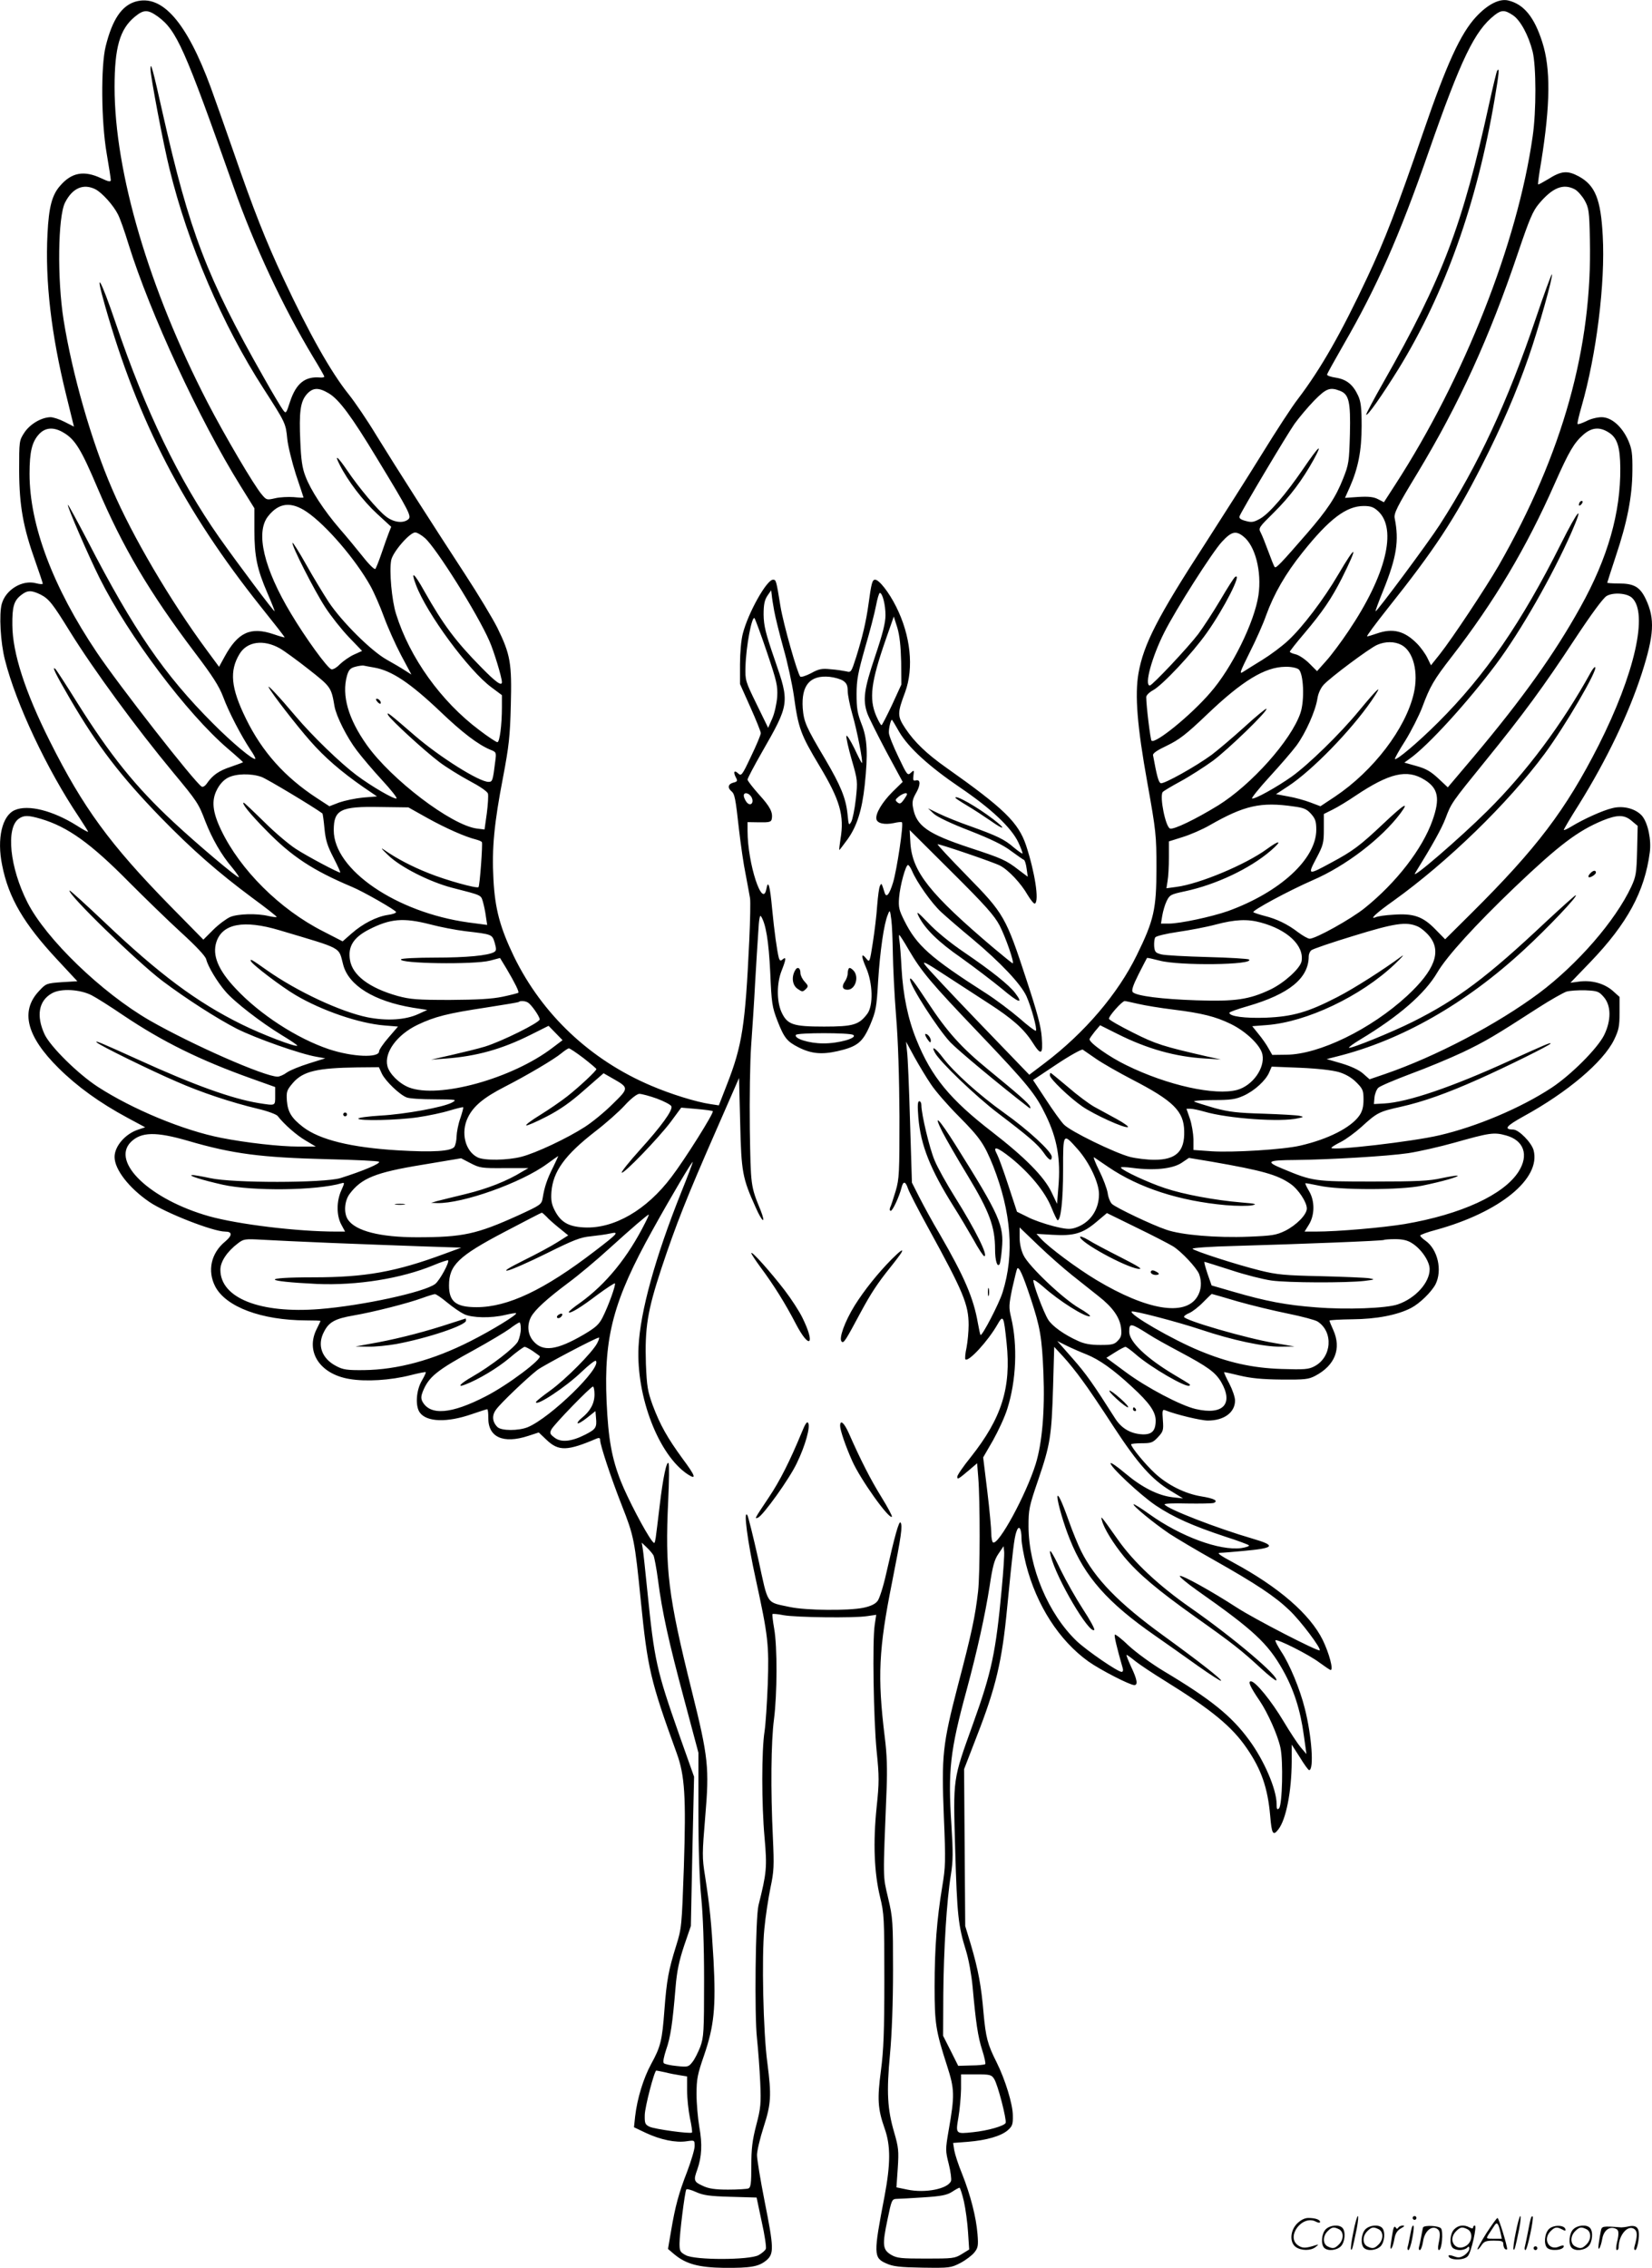 <?xml version="1.0" encoding="UTF-8"?>
<svg xmlns="http://www.w3.org/2000/svg" version="1.0" viewBox="0 0 874.315 1200.17" preserveAspectRatio="xMidYMid meet">
  <g transform="translate(-0.364,1200.782) scale(0.1,-0.1)" fill="#000000" stroke="none">
    <path d="M720 11999 c-73 -22 -122 -95 -157 -236 -26 -104 -24 -397 5 -566 12 -70 22 -134 22 -142 0 -11 -12 -9 -52 10 -90 42 -155 30 -215 -39 -44 -49 -61 -113 -68 -256 -13 -251 20 -532 98 -849 23 -94 42 -171 42 -171 0 0 -22 11 -49 25 -27 14 -61 25 -75 25 -48 -1 -108 -36 -138 -81 -28 -43 -28 -44 -28 -203 1 -186 21 -298 86 -480 21 -60 39 -113 39 -117 0 -4 -16 -3 -35 2 -72 20 -161 -33 -182 -109 -15 -53 -7 -205 17 -297 58 -231 223 -581 392 -832 26 -40 48 -74 48 -77 0 -3 -28 12 -62 34 -125 78 -255 111 -325 81 -68 -28 -97 -151 -68 -292 34 -173 115 -310 291 -499 l107 -115 -82 -5 c-82 -6 -84 -7 -121 -47 -100 -106 -66 -240 104 -408 99 -98 218 -184 365 -263 l93 -50 -36 -12 c-69 -22 -126 -88 -126 -145 0 -66 76 -164 184 -238 87 -59 338 -157 401 -157 39 0 39 -20 1 -52 -76 -62 -96 -156 -53 -239 57 -108 245 -178 480 -179 42 0 77 -1 77 -3 0 -1 -9 -20 -20 -42 -61 -120 16 -239 173 -265 87 -15 217 -7 323 20 43 11 79 18 81 16 2 -2 -8 -23 -22 -47 -29 -51 -34 -132 -10 -166 36 -51 144 -55 276 -9 41 14 78 26 81 26 4 0 6 -20 6 -44 -2 -104 78 -141 212 -97 l55 18 41 -39 c64 -61 110 -60 266 7 13 5 18 3 18 -9 0 -26 58 -201 115 -346 63 -160 68 -182 100 -503 36 -359 51 -424 190 -807 43 -118 50 -230 38 -602 -11 -315 -12 -325 -41 -418 -40 -128 -50 -181 -62 -340 -12 -161 -20 -194 -70 -285 -41 -75 -74 -183 -85 -278 l-6 -57 63 -30 c77 -36 158 -53 216 -44 42 6 42 6 42 -26 0 -17 -18 -77 -39 -133 -45 -116 -63 -181 -86 -317 l-16 -94 33 -28 c62 -52 130 -70 263 -72 142 -1 184 6 225 40 40 35 40 63 -10 314 -22 111 -40 221 -40 243 0 22 16 89 35 148 40 124 42 166 20 339 -22 159 -31 565 -16 711 6 64 21 161 32 215 19 90 20 115 13 269 -12 249 -10 505 6 625 17 133 18 383 1 478 -7 40 -11 75 -9 78 3 2 29 0 58 -6 65 -12 375 -16 443 -5 l48 7 -8 -53 c-13 -86 -6 -500 10 -666 14 -137 14 -168 0 -300 -19 -186 -13 -345 18 -473 22 -90 23 -114 23 -440 0 -273 -4 -373 -18 -479 -20 -151 -17 -203 19 -306 33 -92 32 -189 0 -360 -59 -307 -59 -326 10 -356 36 -16 70 -20 192 -22 144 -2 149 -1 200 25 28 15 61 40 73 55 20 25 22 36 17 98 -7 89 -37 206 -81 317 -20 48 -38 104 -42 126 l-6 39 78 6 c98 8 175 30 211 61 24 21 28 31 27 78 0 60 -41 192 -86 282 -48 95 -57 131 -69 260 -12 144 -28 229 -67 362 l-30 99 -3 415 -3 415 66 171 c103 264 135 400 162 684 30 307 37 365 48 399 13 42 28 24 28 -35 0 -23 11 -84 24 -136 55 -215 175 -402 330 -513 62 -44 219 -125 243 -125 20 0 15 30 -17 97 -16 35 -27 63 -24 63 3 0 24 -15 47 -34 23 -18 92 -64 152 -101 252 -156 359 -245 437 -359 78 -113 111 -211 124 -357 8 -97 15 -109 43 -73 41 52 70 200 71 359 l0 90 43 -67 c23 -38 45 -68 49 -68 27 0 14 183 -23 327 -25 101 -81 236 -125 301 -19 30 -33 56 -30 59 9 9 178 -76 233 -118 29 -21 55 -39 59 -39 16 0 -8 89 -42 159 -68 137 -233 280 -474 410 -69 37 -88 51 -70 51 14 0 70 5 125 10 165 15 175 28 48 65 -189 55 -451 157 -466 181 -3 5 49 7 119 5 68 -1 132 0 141 3 27 11 2 24 -67 35 -84 14 -176 59 -244 122 -50 46 -126 138 -126 153 0 3 25 6 56 6 50 0 59 3 86 32 28 30 30 37 26 91 -4 49 -2 57 11 52 60 -24 191 -55 227 -55 86 0 144 43 144 106 0 18 -14 58 -30 89 -17 32 -29 59 -28 61 2 1 39 -7 83 -18 59 -14 117 -20 220 -21 125 -1 144 1 180 20 104 55 139 144 95 242 -11 24 -20 46 -20 50 0 3 55 6 123 7 124 1 236 22 309 60 46 24 107 84 129 125 37 74 12 184 -52 230 -16 11 -29 24 -29 28 0 4 37 18 83 30 338 93 557 271 517 422 -11 40 -78 109 -108 109 -52 1 -37 19 55 70 232 127 421 287 479 405 25 52 29 71 29 144 l0 83 -38 34 c-45 38 -111 56 -177 47 l-45 -6 105 109 c196 204 288 374 315 581 9 67 -10 155 -40 192 -33 39 -100 57 -158 42 -52 -12 -154 -59 -215 -96 -23 -14 -42 -23 -42 -19 0 4 36 65 81 136 146 235 262 477 332 693 65 203 70 288 21 392 -31 65 -62 83 -144 83 -33 0 -60 2 -60 4 0 2 20 64 44 137 62 184 88 319 89 454 1 94 -3 118 -22 162 -33 74 -89 123 -141 123 -23 0 -59 -9 -81 -21 -23 -11 -43 -18 -46 -15 -3 2 7 44 21 93 79 275 126 654 112 903 -10 193 -40 267 -126 314 -61 33 -93 30 -164 -15 -27 -16 -50 -29 -52 -27 -2 2 5 55 16 118 49 305 51 495 6 635 -42 132 -97 200 -179 220 -47 12 -110 -20 -172 -87 -81 -88 -154 -245 -280 -613 -140 -406 -201 -565 -295 -765 -137 -293 -246 -484 -366 -642 -33 -42 -119 -175 -193 -295 -74 -120 -209 -332 -299 -472 -253 -390 -326 -533 -353 -686 -20 -115 -7 -281 47 -580 46 -257 48 -279 48 -450 0 -218 -13 -277 -104 -462 -100 -205 -276 -411 -487 -571 l-82 -62 -266 276 c-146 152 -275 289 -286 306 -17 23 5 12 107 -55 71 -46 175 -114 231 -150 124 -80 185 -134 230 -204 47 -74 57 -69 50 25 -4 58 -24 132 -80 302 -110 336 -119 352 -316 553 -90 92 -160 167 -155 167 17 0 298 -96 330 -113 45 -23 112 -95 146 -155 17 -28 34 -49 39 -46 23 14 0 165 -47 308 -41 121 -115 194 -422 411 -105 74 -169 136 -217 208 -43 65 -43 80 -1 192 47 129 29 300 -48 453 -38 76 -90 142 -111 142 -15 0 -20 -19 -35 -130 -13 -94 -32 -173 -65 -279 -26 -81 -27 -83 -53 -76 -15 3 -52 9 -82 11 -46 5 -63 2 -104 -21 -27 -14 -53 -22 -57 -18 -15 16 -90 280 -105 373 -22 136 -23 140 -39 140 -34 0 -132 -176 -160 -285 -9 -34 -15 -103 -15 -163 l0 -104 55 -123 c30 -67 55 -129 55 -137 0 -9 -23 -64 -51 -122 -49 -104 -52 -107 -70 -90 -21 19 -26 5 -9 -26 8 -15 5 -19 -15 -24 -28 -7 -32 -27 -11 -45 18 -15 22 -34 41 -206 9 -77 24 -183 35 -235 10 -52 20 -108 23 -125 3 -16 1 -118 -4 -225 -21 -449 -37 -555 -119 -764 l-42 -108 -46 7 c-74 11 -210 53 -312 97 -321 136 -576 376 -726 683 -74 154 -101 253 -109 411 -9 162 4 296 51 539 31 164 37 216 41 380 6 223 -2 269 -71 410 -25 50 -102 178 -172 285 -169 259 -359 556 -468 733 -48 80 -115 178 -147 218 -94 117 -210 323 -345 612 -93 198 -160 368 -263 667 -45 129 -100 285 -122 345 -128 347 -258 495 -399 454z m118 -78 c101 -74 141 -164 402 -903 110 -312 261 -634 421 -900 33 -54 59 -100 59 -103 0 -4 -10 -6 -22 -5 -80 7 -127 -31 -159 -127 -21 -65 -22 -66 -38 -44 -9 12 -56 90 -103 174 -299 526 -392 768 -533 1394 -53 238 -65 280 -65 235 0 -37 69 -402 101 -529 97 -397 280 -825 497 -1161 117 -182 118 -184 126 -267 4 -38 25 -123 46 -189 22 -65 40 -120 40 -121 0 -2 -24 -1 -52 2 -29 2 -73 0 -98 -6 -44 -10 -46 -10 -71 20 -40 46 -197 313 -288 489 -309 599 -491 1216 -491 1667 0 210 28 307 107 372 47 39 69 39 121 2z m7173 6 c39 -26 82 -105 104 -192 19 -77 20 -315 0 -450 -80 -563 -363 -1280 -727 -1842 l-60 -93 -31 16 c-23 12 -49 15 -103 12 l-72 -5 25 56 c45 102 63 194 63 325 0 96 -4 129 -19 161 -27 58 -61 85 -117 94 -27 4 -48 11 -47 17 1 5 41 77 88 159 175 303 294 571 450 1020 172 493 243 640 349 723 36 28 54 28 97 -1z m-7502 -921 c36 -19 95 -85 119 -133 11 -21 36 -92 56 -158 114 -366 374 -927 592 -1278 l74 -119 0 -116 c0 -138 14 -206 69 -333 22 -51 39 -94 38 -96 -4 -3 -195 252 -294 392 -213 304 -389 667 -546 1130 -83 244 -115 296 -57 93 174 -611 417 -1080 824 -1591 69 -86 126 -159 126 -162 0 -2 -25 5 -57 16 -123 42 -190 11 -261 -119 l-29 -53 -65 88 c-192 260 -394 603 -501 853 -110 254 -211 608 -257 896 -34 215 -30 546 8 620 39 77 97 102 161 70z m7829 0 c15 -8 38 -34 52 -58 22 -40 25 -55 28 -205 14 -571 -144 -1137 -483 -1729 -69 -119 -246 -386 -311 -468 l-47 -59 -19 39 c-10 21 -35 56 -55 76 -66 67 -128 83 -213 53 -23 -8 -46 -15 -51 -15 -5 0 44 66 109 148 247 310 353 471 496 752 107 211 183 386 250 579 51 146 131 430 123 437 -2 3 -41 -102 -85 -233 -150 -443 -304 -775 -509 -1093 -59 -92 -334 -462 -339 -457 -2 2 17 53 42 114 69 172 83 259 59 378 -5 26 11 59 121 240 222 369 380 715 533 1169 59 174 77 217 109 255 72 86 129 109 190 77z m-6594 -1080 c54 -32 120 -121 253 -341 175 -288 186 -310 167 -326 -27 -22 -77 -16 -117 15 -44 33 -145 154 -205 243 -51 75 -71 91 -41 32 43 -86 124 -192 198 -260 l75 -69 -13 -33 c-7 -17 -24 -66 -38 -107 -14 -41 -29 -79 -33 -83 -4 -5 -34 24 -66 65 -32 40 -87 107 -123 148 -82 95 -154 205 -181 278 -17 43 -23 88 -27 183 -7 155 0 210 33 249 32 37 63 39 118 6z m5350 14 c49 -18 58 -57 54 -229 -4 -147 -6 -161 -36 -236 -39 -99 -83 -165 -192 -291 -138 -159 -163 -185 -170 -177 -4 4 -19 42 -34 83 -15 41 -33 86 -40 99 -13 24 -10 28 68 105 88 87 152 173 212 281 52 95 28 74 -55 -48 -93 -136 -180 -237 -228 -264 -34 -19 -45 -21 -77 -12 -27 7 -36 15 -32 25 12 31 251 432 291 489 24 33 70 88 104 123 63 64 83 72 135 52z m-6752 -223 c60 -36 92 -89 178 -292 133 -313 276 -555 515 -871 94 -124 128 -177 150 -235 29 -79 95 -205 144 -279 17 -24 28 -46 26 -48 -9 -10 -124 86 -225 188 -257 257 -419 493 -664 968 -55 105 -101 190 -103 188 -6 -5 110 -272 168 -388 153 -306 462 -716 676 -900 46 -39 83 -73 83 -74 0 -1 -29 -12 -64 -24 -64 -21 -97 -44 -128 -89 -9 -13 -21 -20 -27 -16 -37 22 -439 537 -555 710 -232 345 -356 674 -356 945 0 118 13 170 51 211 34 36 79 38 131 6z m8179 0 c42 -28 57 -75 58 -186 2 -236 -66 -476 -211 -736 -137 -247 -307 -485 -565 -792 l-137 -162 -50 47 c-40 37 -65 52 -116 66 l-64 18 29 21 c96 68 305 297 456 499 131 175 298 468 399 697 70 160 37 125 -55 -59 -208 -416 -402 -698 -650 -945 -104 -104 -221 -203 -229 -194 -2 2 22 46 55 97 32 52 72 131 89 175 42 113 61 146 158 271 223 288 394 574 545 917 75 169 101 213 151 257 45 39 88 42 137 9z m-6894 -418 c103 -70 259 -252 337 -392 19 -34 51 -107 71 -162 20 -55 61 -147 91 -204 l55 -103 -33 21 c-18 12 -62 38 -98 58 -82 46 -237 200 -307 305 -28 43 -82 132 -119 198 -37 66 -70 118 -72 115 -9 -8 116 -254 173 -341 29 -45 85 -116 124 -157 l71 -74 -42 -19 c-23 -10 -57 -34 -75 -51 -18 -19 -38 -30 -46 -27 -22 8 -136 165 -213 294 -144 239 -189 430 -122 515 57 73 122 80 205 24z m5671 3 c101 -95 41 -339 -157 -633 -38 -57 -91 -128 -118 -158 l-49 -55 -41 41 c-23 23 -55 44 -72 48 -17 4 -31 10 -31 14 0 3 34 47 76 96 98 116 144 184 199 292 89 178 79 187 -19 20 -76 -130 -190 -280 -265 -349 -33 -31 -94 -76 -136 -102 -41 -25 -87 -54 -101 -63 -23 -15 -19 -4 34 103 33 65 72 153 86 194 42 116 104 223 193 334 141 177 232 246 324 246 38 0 53 -6 77 -28z m-5045 -142 c59 -52 278 -400 341 -545 23 -51 66 -193 66 -217 0 -24 -34 1 -111 80 -135 137 -200 225 -299 400 -55 99 -75 114 -45 35 56 -151 280 -455 400 -543 l55 -41 0 -63 c0 -96 -12 -186 -24 -186 -6 0 -50 29 -97 65 -201 151 -367 382 -439 613 -23 72 -37 227 -26 285 8 43 98 147 127 147 10 0 34 -14 52 -30z m4331 9 c63 -49 98 -186 80 -311 -21 -142 -140 -385 -255 -516 -103 -120 -292 -273 -311 -254 -6 6 -28 186 -28 231 0 9 16 25 36 36 50 27 207 194 284 303 93 131 189 321 151 297 -6 -3 -41 -58 -79 -123 -38 -64 -91 -145 -117 -180 -54 -71 -243 -272 -256 -272 -30 0 10 149 76 280 60 120 256 428 306 481 50 54 73 60 113 28z m-6365 -308 c44 -23 63 -47 155 -196 126 -203 351 -510 546 -745 127 -153 135 -165 170 -258 36 -92 84 -177 142 -245 22 -27 38 -50 36 -52 -6 -6 -224 178 -347 293 -201 187 -334 353 -508 630 -57 92 -109 171 -114 177 -26 26 -1 -25 75 -155 147 -252 268 -409 481 -629 166 -170 300 -288 483 -424 74 -54 132 -100 130 -102 -2 -2 -21 0 -43 5 -62 15 -162 12 -203 -5 -20 -9 -61 -39 -90 -68 l-52 -52 -177 180 c-318 325 -459 518 -635 869 -132 263 -198 468 -199 616 -1 97 8 129 47 159 33 26 54 26 103 2z m3882 -86 c6 -33 28 -122 49 -198 22 -76 46 -189 55 -250 24 -175 36 -206 136 -373 108 -180 132 -262 111 -386 -5 -32 -8 -58 -6 -58 2 0 21 26 44 57 49 69 76 154 90 285 18 169 14 248 -17 325 -22 57 -26 83 -26 158 0 76 8 114 45 245 25 85 51 185 58 223 7 37 16 67 20 67 14 0 30 -62 30 -118 0 -41 -15 -99 -55 -218 -59 -175 -66 -230 -41 -302 8 -22 53 -112 100 -201 l87 -161 -54 -53 c-54 -54 -91 -115 -85 -144 4 -23 44 -31 92 -21 21 5 41 7 43 4 10 -9 -27 -253 -47 -319 -20 -65 -36 -83 -45 -52 -16 51 -16 51 -24 35 -5 -8 -11 -55 -15 -105 -3 -49 -14 -138 -23 -196 -16 -103 -17 -106 -34 -85 -28 35 -29 15 -1 -49 35 -81 38 -199 6 -242 -44 -59 -75 -68 -229 -68 -165 0 -195 10 -226 78 -25 57 -25 151 1 217 24 61 26 77 6 61 -11 -10 -15 -8 -20 6 -9 32 -25 145 -36 262 -11 121 -21 156 -30 106 -20 -112 -100 133 -100 306 l0 46 62 -1 c53 -1 63 2 66 17 7 36 -8 65 -68 131 -33 37 -60 72 -60 78 0 7 34 71 75 143 148 258 148 263 69 491 -49 142 -58 180 -59 239 0 54 5 77 20 100 l20 29 3 -24 c1 -14 7 -52 13 -85z m4539 70 c89 -80 15 -404 -176 -782 -174 -342 -326 -543 -672 -887 l-140 -139 -54 55 c-65 66 -114 83 -221 75 -39 -2 -81 -8 -92 -13 -37 -15 2 22 94 87 287 206 606 516 799 777 108 146 283 445 268 459 -3 3 -13 -9 -23 -27 -151 -274 -342 -530 -548 -734 -144 -143 -407 -370 -382 -329 92 149 140 235 161 290 31 82 32 83 212 305 199 245 307 392 470 640 91 138 153 222 171 232 35 20 106 15 133 -9z m-4578 -287 c53 -157 58 -179 55 -238 -3 -36 -14 -87 -26 -114 l-22 -50 -61 125 c-59 121 -61 126 -59 198 3 109 34 272 48 257 3 -3 33 -83 65 -178z m711 -53 l1 -120 -49 -107 c-28 -59 -53 -108 -56 -108 -4 0 -16 22 -28 49 -39 92 -28 179 51 406 l42 120 19 -60 c12 -42 18 -97 20 -180z m-3289 72 c23 -13 92 -63 154 -112 117 -92 119 -95 136 -195 9 -52 66 -166 119 -235 25 -33 84 -103 132 -155 48 -52 83 -96 77 -98 -14 -4 -129 62 -211 123 -83 62 -233 206 -324 314 -85 101 -152 172 -141 151 15 -31 149 -204 219 -283 76 -87 164 -163 282 -245 l72 -49 -74 -6 c-41 -4 -97 -16 -126 -26 l-52 -20 -66 43 c-170 111 -290 245 -376 421 -80 163 -88 253 -33 343 40 65 126 77 212 29z m5936 18 c64 -33 92 -145 66 -257 -43 -186 -214 -410 -417 -546 l-77 -51 -53 20 c-29 11 -82 26 -118 32 l-64 12 64 42 c127 83 332 294 441 452 66 97 40 75 -66 -53 -101 -123 -268 -285 -356 -348 -79 -56 -196 -121 -210 -116 -5 1 36 53 91 113 56 61 121 136 144 167 48 65 101 183 111 249 4 27 17 55 33 73 37 40 242 193 283 211 43 19 92 19 128 0z m-5436 -120 c92 -16 189 -80 350 -233 116 -111 200 -175 265 -202 31 -12 32 -14 26 -59 -13 -106 -15 -111 -36 -111 -50 0 -259 132 -389 244 -135 117 -154 132 -142 109 15 -26 190 -187 272 -249 36 -27 107 -71 157 -98 55 -29 95 -56 99 -68 3 -11 0 -58 -6 -105 l-12 -85 -41 5 c-135 18 -452 259 -582 442 -98 138 -134 262 -105 367 9 30 17 40 43 47 18 5 39 8 47 6 8 -2 33 -6 54 -10z m4892 -9 c27 -20 33 -165 10 -232 -49 -144 -260 -380 -436 -489 -119 -73 -235 -129 -254 -122 -24 9 -56 169 -39 193 5 6 47 31 95 57 48 26 124 75 170 108 81 60 294 266 284 276 -2 3 -56 -41 -118 -98 -62 -56 -140 -122 -172 -146 -83 -61 -253 -156 -269 -150 -12 4 -21 39 -41 148 -2 10 21 26 74 51 64 31 100 58 210 163 188 180 308 253 416 254 28 1 59 -5 70 -13z m-2410 -61 c18 -12 24 -25 24 -53 0 -21 11 -76 24 -122 26 -89 59 -260 51 -260 -2 0 -20 35 -40 78 -21 42 -39 72 -42 65 -2 -6 10 -63 28 -125 32 -110 32 -115 22 -209 -6 -53 -17 -107 -24 -120 -13 -22 -14 -20 -20 41 -9 85 -36 150 -118 290 -103 173 -113 198 -119 270 -8 121 38 176 142 166 27 -3 59 -12 72 -21z m297 -271 c49 -83 157 -182 322 -294 165 -112 271 -212 308 -290 14 -30 24 -57 22 -59 -2 -2 -23 13 -46 32 -49 43 -90 62 -229 112 -58 20 -132 50 -165 66 l-60 29 31 -29 c19 -17 92 -52 191 -90 110 -43 178 -76 218 -107 33 -24 63 -45 68 -47 4 -1 11 -22 14 -46 l6 -43 -48 36 c-67 52 -88 61 -258 117 -224 74 -284 116 -301 212 -6 29 -2 46 13 73 27 45 28 78 3 72 -15 -4 -17 0 -14 26 4 29 3 30 -14 14 -17 -16 -20 -12 -66 85 -27 56 -50 113 -50 127 -1 25 11 74 17 68 2 -2 19 -30 38 -64z m2780 -253 c73 -45 83 -99 42 -215 -53 -150 -191 -329 -359 -464 -72 -58 -259 -162 -291 -162 -9 0 -37 16 -61 34 -56 43 -114 71 -179 87 -27 7 -53 16 -58 19 -10 8 187 114 315 170 174 75 363 220 463 353 51 69 19 49 -93 -57 -120 -113 -158 -142 -272 -203 -125 -68 -127 -67 -80 22 37 70 40 82 40 155 l0 80 48 24 c26 13 79 45 117 71 182 122 275 144 368 86z m-6155 15 c30 -11 273 -157 322 -193 2 -2 7 -38 11 -81 6 -62 16 -92 48 -154 22 -43 38 -78 35 -78 -12 0 -176 87 -234 125 -36 23 -112 87 -168 143 -57 56 -106 102 -108 102 -15 0 32 -59 120 -148 134 -137 245 -210 451 -297 61 -25 235 -125 235 -134 0 -5 -19 -12 -43 -15 -61 -9 -134 -47 -191 -97 l-49 -43 -103 53 c-229 116 -439 325 -540 536 -46 96 -52 157 -22 214 14 28 36 52 58 63 42 22 122 24 178 4z m2593 -107 c16 -31 -7 -52 -27 -25 -8 11 -14 26 -14 33 0 21 28 15 41 -8z m809 -9 c-18 -26 -24 -29 -37 -18 -13 11 -12 14 7 30 12 10 29 18 37 18 11 0 9 -7 -7 -30z m2060 -40 c54 -7 70 -14 93 -40 22 -25 27 -40 27 -83 0 -155 -192 -331 -468 -431 -86 -30 -253 -66 -312 -66 l-42 0 7 43 c4 23 14 58 23 76 16 33 22 36 97 52 164 35 342 119 453 214 64 55 51 61 -20 9 -111 -81 -355 -184 -479 -200 l-52 -7 6 39 c4 21 7 77 7 124 l0 85 73 23 c39 12 104 40 142 62 185 106 272 125 445 100z m-4585 -61 c97 -54 201 -100 258 -114 15 -4 29 -10 31 -14 5 -8 -11 -232 -18 -238 -8 -9 -176 38 -264 74 -89 35 -170 78 -232 121 -25 18 -20 10 19 -27 64 -62 218 -140 336 -171 160 -41 153 -38 164 -73 5 -17 13 -53 16 -78 l7 -46 -99 13 c-382 53 -713 279 -713 488 0 109 36 127 245 123 l150 -2 100 -56z m-2044 -5 c141 -42 263 -129 466 -335 82 -82 205 -202 275 -266 78 -71 129 -125 133 -142 9 -38 58 -119 101 -169 47 -56 190 -166 300 -233 47 -28 83 -53 81 -55 -8 -9 -186 59 -295 113 -237 117 -437 266 -727 542 -98 93 -181 168 -183 166 -15 -15 358 -378 492 -479 128 -96 289 -199 392 -252 101 -51 339 -135 424 -149 l45 -8 -86 -27 c-48 -15 -100 -36 -117 -48 -16 -12 -39 -22 -49 -22 -69 0 -453 169 -678 298 -254 147 -548 431 -646 624 -94 185 -115 394 -46 443 27 19 50 19 118 -1z m8419 -11 l31 -26 -3 -131 c-3 -119 -6 -137 -31 -191 -84 -180 -284 -410 -488 -563 -222 -165 -545 -335 -815 -428 l-82 -28 -34 30 c-21 19 -64 39 -114 54 l-79 23 55 14 c340 85 681 279 990 565 125 115 289 288 273 288 -4 0 -75 -64 -158 -141 -309 -291 -467 -410 -705 -529 -112 -56 -329 -144 -337 -137 -2 3 24 22 59 43 206 124 343 243 409 356 50 85 198 248 410 451 234 223 333 298 466 353 77 31 114 31 153 -3z m-3346 -553 c32 -62 80 -200 69 -200 -3 0 -48 37 -102 82 -336 285 -429 402 -439 553 l-4 70 221 -220 c180 -179 227 -232 255 -285z m-463 288 c24 -58 105 -173 155 -218 27 -25 101 -89 164 -141 149 -125 256 -238 286 -303 26 -58 58 -175 50 -183 -3 -3 -43 27 -88 67 -46 39 -123 97 -171 128 -302 193 -372 256 -438 389 -27 54 -31 70 -27 120 5 65 35 173 47 173 5 0 14 -14 22 -32z m-102 -436 c1 -67 8 -216 17 -330 11 -129 17 -329 18 -532 0 -301 -1 -330 -20 -395 -12 -38 -24 -78 -29 -87 -4 -10 -3 -18 3 -18 10 0 45 75 57 123 9 36 21 34 34 -5 6 -18 54 -112 107 -208 187 -341 214 -406 214 -515 0 -34 -5 -87 -11 -119 -7 -31 -9 -59 -6 -62 16 -16 120 97 170 185 30 52 33 47 48 -98 25 -238 -26 -398 -190 -605 -39 -48 -71 -95 -71 -103 0 -17 4 -15 70 41 l35 30 6 -75 c10 -123 10 -508 -1 -604 -15 -131 -34 -221 -107 -498 -81 -313 -87 -368 -74 -695 10 -235 9 -263 -9 -371 -28 -169 -40 -322 -40 -526 0 -197 6 -234 66 -420 40 -124 41 -156 8 -343 -17 -100 -17 -106 1 -177 10 -40 15 -80 12 -89 -16 -42 -136 -66 -231 -46 l-58 12 7 101 c6 92 4 111 -19 190 -36 123 -41 213 -22 415 10 108 16 274 16 443 0 256 -1 277 -26 382 -28 122 -28 82 -8 578 4 103 2 183 -10 275 -39 320 -32 464 39 819 49 247 56 297 45 315 -8 13 -31 -70 -76 -269 -15 -68 -36 -134 -46 -146 -12 -16 -37 -28 -76 -36 -79 -16 -302 -14 -387 4 -129 28 -114 5 -168 253 -27 120 -53 225 -58 233 -22 34 1 -141 45 -341 65 -298 70 -344 63 -553 -4 -99 -11 -211 -17 -250 -16 -101 -16 -385 0 -562 14 -157 11 -187 -32 -358 -16 -64 -22 -583 -8 -705 6 -58 14 -162 17 -231 5 -114 3 -137 -21 -228 -21 -81 -26 -125 -26 -215 0 -95 -3 -115 -16 -120 -9 -3 -57 -6 -107 -6 -69 0 -103 5 -134 20 -47 21 -50 29 -29 86 24 69 27 135 11 224 -8 47 -15 126 -15 175 0 80 5 105 40 206 53 155 63 253 50 503 -12 207 -20 284 -45 446 -16 99 -15 118 1 313 22 260 17 313 -71 666 -126 506 -142 642 -125 1007 5 104 6 193 2 198 -10 17 -30 -79 -47 -224 -9 -74 -18 -151 -21 -170 -6 -33 -6 -34 -21 -15 -37 50 -127 222 -163 312 -48 121 -67 223 -76 423 -15 345 36 536 243 908 98 177 213 371 213 360 0 -4 -27 -76 -61 -160 -138 -345 -217 -632 -226 -818 -13 -264 107 -574 261 -675 48 -31 40 -8 -27 82 -81 111 -119 178 -159 284 -27 75 -31 99 -36 219 -6 192 8 280 82 505 78 234 132 371 289 729 l122 279 6 -239 c6 -260 12 -291 82 -446 35 -80 56 -92 26 -15 -53 129 -52 128 -57 430 -2 158 1 356 7 440 6 84 16 233 21 332 6 99 13 222 17 274 3 61 8 89 14 80 26 -40 41 -132 49 -296 7 -165 10 -184 38 -257 36 -92 51 -110 112 -141 67 -34 123 -39 207 -20 104 24 132 46 172 139 30 72 34 91 42 230 10 160 31 305 51 352 11 29 12 28 19 -26 4 -30 7 -110 8 -178z m-2449 154 c52 -14 136 -30 185 -36 144 -17 143 -16 157 -62 9 -32 9 -41 -2 -48 -31 -19 -146 -30 -313 -30 -97 0 -178 -4 -181 -9 -15 -23 387 -29 471 -7 l53 14 34 -56 c45 -76 68 -123 63 -128 -2 -2 -40 -12 -83 -21 -58 -12 -132 -16 -279 -17 -174 0 -210 3 -277 21 -149 42 -239 109 -252 190 -12 71 18 119 99 161 115 59 183 64 325 28z m4395 10 c143 -38 232 -123 217 -206 -8 -38 -92 -114 -165 -149 -112 -53 -185 -64 -392 -57 -182 6 -316 23 -336 43 -8 8 0 34 30 94 23 46 44 85 45 87 2 2 32 -5 67 -14 104 -28 504 -23 473 6 -5 4 -103 10 -219 13 -115 3 -226 9 -245 14 -31 8 -35 13 -38 43 -1 19 1 40 6 47 4 7 58 20 120 29 62 9 152 26 200 39 102 27 168 30 237 11z m-5193 -41 c342 -102 312 -86 338 -183 29 -110 164 -193 368 -227 l77 -12 -48 -22 c-68 -31 -165 -37 -268 -17 -142 29 -372 136 -534 250 -79 56 -88 61 -84 48 6 -18 166 -139 238 -181 139 -82 335 -149 468 -160 l73 -6 -50 -58 c-28 -32 -50 -65 -50 -73 0 -36 -141 -30 -265 11 -170 57 -367 185 -493 320 -94 99 -126 178 -103 248 32 97 145 118 333 62z m6022 21 c18 -7 47 -31 64 -52 67 -81 29 -181 -118 -317 -191 -176 -465 -310 -639 -311 l-74 -1 -20 35 c-10 19 -34 53 -53 76 l-33 41 77 6 c212 16 499 153 677 322 39 37 54 55 35 41 -93 -69 -251 -170 -339 -215 -155 -80 -235 -103 -377 -109 -113 -4 -194 7 -194 26 0 4 44 20 97 35 220 64 323 148 323 264 0 11 6 26 14 32 8 7 108 41 223 76 217 67 278 76 337 51z m-2692 -123 c69 -118 118 -176 371 -441 263 -276 302 -325 356 -437 60 -124 79 -232 66 -381 l-7 -87 -30 63 c-39 81 -140 183 -313 317 -223 172 -322 292 -401 488 -45 110 -71 236 -79 379 -3 61 -8 126 -11 144 -3 17 -3 32 -1 32 2 0 25 -35 49 -77z m-4324 -242 c24 -12 100 -60 169 -107 207 -139 405 -237 680 -335 l123 -44 0 -47 c0 -54 3 -52 -87 -38 -141 23 -342 95 -638 230 -203 92 -232 104 -219 91 14 -15 282 -147 424 -208 127 -56 286 -109 428 -143 52 -12 99 -30 105 -38 34 -44 100 -102 148 -130 l54 -32 -92 0 c-98 0 -276 20 -408 46 -200 39 -470 151 -655 271 -104 68 -248 210 -280 276 -46 99 -32 180 40 219 47 26 147 20 208 -11z m8003 -9 c40 -45 41 -124 2 -203 -36 -71 -175 -210 -278 -278 -163 -107 -395 -205 -592 -251 -143 -34 -573 -83 -573 -67 0 4 23 18 51 32 27 14 76 50 108 79 82 75 93 81 206 106 121 27 247 72 415 147 144 64 380 181 380 188 0 7 -23 -3 -215 -90 -306 -140 -541 -220 -665 -227 l-55 -3 3 35 c2 19 11 42 20 51 9 9 87 42 172 74 85 31 209 83 275 114 119 57 167 85 399 235 65 42 133 80 150 86 17 5 62 8 100 7 63 -3 71 -5 97 -35z m-5693 -30 c19 -12 62 -74 62 -89 0 -17 -202 -117 -290 -144 -36 -11 -114 -30 -175 -44 l-110 -25 80 6 c160 12 294 49 446 125 l96 48 37 -38 37 -38 -53 -40 c-213 -163 -602 -271 -760 -210 -51 20 -104 72 -114 113 -18 72 51 166 159 218 92 44 160 61 365 92 91 14 168 27 171 29 7 8 35 6 49 -3z m3230 -7 c34 -8 118 -22 185 -30 152 -19 224 -37 304 -76 81 -39 159 -114 168 -162 14 -72 -52 -164 -133 -187 -117 -32 -371 24 -588 131 -89 43 -195 118 -194 137 0 4 13 22 28 41 l28 33 92 -46 c157 -79 307 -121 464 -130 l83 -5 -65 14 c-241 55 -279 67 -400 128 -68 34 -126 67 -127 73 -4 12 69 94 83 94 5 0 37 -7 72 -15z m-1509 -164 c26 -16 -77 -46 -159 -45 -75 0 -156 26 -144 45 7 12 285 12 303 0z m412 -262 c23 -35 89 -111 147 -169 114 -115 135 -147 182 -263 96 -245 113 -467 50 -668 -18 -59 -109 -234 -117 -226 -2 2 -8 30 -14 63 -23 133 -72 246 -201 469 -39 65 -87 154 -109 197 l-39 77 -10 323 c-5 178 -12 346 -16 373 l-5 50 44 -81 c25 -45 64 -110 88 -145z m-1839 139 c37 -29 68 -55 68 -58 0 -9 -88 -92 -154 -144 -33 -26 -97 -70 -144 -99 -46 -28 -79 -53 -73 -55 5 -2 54 19 108 47 70 36 127 76 199 140 l102 89 49 -28 c86 -49 86 -50 -1 -135 -42 -42 -108 -96 -147 -121 -93 -60 -258 -138 -336 -158 -72 -19 -198 -21 -232 -3 -66 33 -90 132 -51 211 29 60 83 105 194 162 119 61 263 146 301 178 17 14 34 25 39 26 5 0 40 -23 78 -52z m2713 -4 c33 -23 119 -72 190 -109 219 -113 274 -168 276 -273 3 -108 -43 -152 -158 -152 -38 0 -96 7 -128 15 -81 21 -319 137 -351 172 -15 15 -58 75 -95 132 l-68 103 126 84 c69 46 131 80 137 77 6 -4 38 -26 71 -49z m-3780 -79 c20 -40 94 -111 131 -125 14 -6 80 -10 147 -10 117 -1 121 -1 93 -17 -46 -25 -249 -62 -378 -69 -65 -4 -118 -11 -118 -16 0 -13 207 -9 315 7 55 8 131 24 169 36 37 11 70 19 71 17 2 -2 -5 -28 -15 -58 -11 -30 -19 -73 -20 -96 0 -22 -6 -47 -12 -56 -19 -23 -113 -29 -298 -18 -249 15 -414 56 -502 123 -61 47 -81 79 -86 139 -3 49 -1 56 32 95 54 62 128 79 343 82 l112 1 16 -35z m5065 9 c36 -11 67 -29 92 -54 34 -34 38 -43 38 -91 0 -38 -6 -62 -22 -85 -44 -63 -164 -125 -313 -159 -88 -21 -355 -37 -467 -30 l-98 7 0 57 c-1 31 -9 80 -19 109 l-18 52 22 0 c12 0 44 -7 72 -15 126 -37 407 -57 498 -35 30 7 30 7 5 13 -14 3 -99 8 -190 11 -137 4 -181 9 -259 30 -51 15 -99 30 -107 34 -7 4 37 8 99 8 94 0 120 4 162 23 58 26 118 81 136 124 l13 30 150 -6 c93 -4 172 -13 206 -23z m-3610 -140 c40 -15 74 -33 77 -41 8 -21 -53 -105 -167 -231 -56 -62 -99 -116 -96 -120 10 -9 194 182 259 268 l56 76 81 -7 c45 -4 84 -9 86 -12 8 -7 -147 -254 -218 -347 -132 -176 -305 -276 -463 -268 -83 4 -124 28 -156 91 -16 31 -20 54 -17 96 8 109 71 196 232 321 56 43 126 105 156 138 33 36 64 60 77 61 12 0 54 -11 93 -25z m-2480 -224 c236 -69 385 -88 740 -97 140 -3 261 -9 269 -13 14 -8 -86 -50 -204 -87 -87 -26 -570 -27 -689 0 -43 9 -86 17 -95 16 -28 -1 55 -27 162 -51 158 -35 497 -31 629 8 16 5 16 2 -2 -38 -26 -57 -26 -133 0 -181 l20 -37 -47 0 c-206 0 -517 38 -672 81 -312 88 -521 286 -415 393 55 54 132 56 304 6z m6974 29 c95 -26 122 -104 67 -191 -78 -123 -304 -227 -603 -278 -115 -19 -354 -40 -471 -40 l-59 0 23 37 c31 50 32 125 1 177 -13 21 -21 40 -20 42 2 1 35 -5 73 -13 105 -24 432 -24 545 0 107 22 194 47 188 53 -3 2 -40 -4 -84 -13 -65 -15 -129 -18 -364 -18 -312 0 -318 1 -479 68 -92 38 -81 45 69 46 184 2 487 20 596 36 59 9 168 34 243 55 188 53 211 57 275 39z m-2265 -75 c61 -70 111 -176 111 -236 0 -84 -48 -153 -126 -178 -28 -9 -48 -8 -116 9 -46 12 -108 33 -137 49 l-55 27 -46 140 c-25 77 -52 150 -59 163 -26 48 -3 42 72 -17 101 -82 181 -179 215 -263 15 -37 30 -68 33 -68 17 0 29 106 29 265 0 201 -1 199 79 109z m-2777 -91 c-32 -63 -47 -107 -56 -164 -6 -36 -10 -38 -129 -93 -221 -100 -293 -116 -537 -116 -194 0 -323 33 -364 92 -24 34 -20 98 7 136 63 85 137 115 388 156 l203 34 50 -26 c48 -25 59 -27 178 -26 l128 0 -33 -19 c-79 -49 -183 -90 -298 -118 -68 -16 -137 -34 -154 -38 l-30 -9 32 -1 c133 -4 446 107 583 208 30 22 56 40 58 41 1 0 -11 -26 -26 -57z m2937 -1 c163 -111 377 -180 621 -202 58 -5 121 -5 140 -1 29 6 21 9 -55 15 -141 12 -309 43 -406 76 -88 29 -223 92 -233 108 -3 5 25 4 62 -1 112 -15 210 -5 258 26 l40 27 120 -20 c270 -47 347 -69 417 -117 42 -29 87 -97 87 -131 0 -32 -55 -88 -115 -118 -48 -23 -69 -26 -192 -31 -171 -7 -358 9 -437 37 -75 25 -265 116 -287 136 -9 8 -20 34 -23 58 -4 24 -24 77 -45 119 -21 42 -33 74 -27 70 6 -4 40 -27 75 -51z m-2973 -263 c10 -12 41 -39 67 -60 l48 -39 -57 -36 c-31 -20 -111 -63 -178 -96 -80 -40 -109 -58 -86 -54 19 3 112 44 205 90 143 71 180 86 235 91 36 4 82 10 103 15 50 11 42 1 -81 -93 -268 -206 -461 -297 -626 -297 -109 0 -146 29 -146 115 0 107 49 155 295 284 105 55 193 101 196 101 3 0 14 -10 25 -21z m3316 -157 c45 -28 125 -114 138 -147 15 -41 12 -85 -10 -120 -65 -105 -267 -71 -534 89 -103 62 -251 172 -294 219 l-23 25 85 -5 c112 -7 160 7 231 67 l57 48 157 -77 c87 -42 173 -87 193 -99z m-2793 126 c-92 -184 -208 -326 -344 -424 -36 -25 -64 -48 -61 -51 8 -8 64 26 152 93 48 35 89 62 92 60 6 -7 -33 -116 -64 -178 -20 -40 -37 -55 -101 -93 -144 -84 -217 -93 -267 -34 -30 35 -34 85 -12 127 20 38 85 97 196 180 52 38 151 121 220 184 119 108 201 178 207 178 2 0 -6 -19 -18 -42z m2259 -279 c44 -35 108 -86 141 -112 74 -58 112 -112 118 -169 4 -34 0 -48 -17 -65 -18 -20 -31 -23 -93 -23 -51 0 -85 6 -117 21 -74 33 -138 79 -159 113 -24 38 -83 195 -78 209 1 5 25 -11 52 -35 85 -76 224 -163 247 -156 6 2 -20 22 -57 43 -86 50 -266 221 -294 279 -13 26 -21 62 -21 95 l0 53 99 -95 c54 -52 135 -123 179 -158z m-3923 171 c149 -6 365 -14 480 -18 l210 -7 -90 -33 c-256 -95 -418 -124 -692 -124 -282 0 -270 -21 18 -35 212 -9 445 28 617 99 40 17 75 28 77 26 9 -9 -44 -106 -68 -125 -55 -43 -386 -115 -612 -133 -314 -25 -525 58 -525 208 0 43 35 96 93 140 30 23 37 24 127 19 52 -3 217 -11 365 -17z m5721 -1 c49 -30 94 -96 94 -138 0 -71 -75 -154 -168 -186 -60 -21 -270 -29 -432 -16 -159 12 -265 32 -440 83 l-114 33 -22 63 c-11 34 -19 62 -16 62 3 0 66 -20 141 -44 75 -25 171 -49 214 -55 86 -12 396 -13 492 -2 56 7 58 8 25 14 -19 3 -134 8 -255 11 -192 4 -233 8 -322 30 -126 31 -350 104 -358 115 -2 5 98 12 223 15 349 10 787 27 791 32 2 2 29 4 59 4 38 0 65 -6 88 -21z m-2017 -294 c50 -152 59 -204 67 -395 8 -200 -7 -370 -41 -480 -51 -163 -197 -432 -226 -415 -5 4 -9 25 -9 48 0 23 -9 123 -21 222 l-22 180 52 90 c28 50 63 125 76 168 47 148 55 335 20 482 -13 54 -12 67 6 155 12 52 23 99 26 104 9 14 30 -32 72 -159z m-3089 -20 c30 -25 71 -53 90 -62 42 -20 143 -22 218 -4 29 7 55 11 57 9 8 -7 -129 -91 -242 -148 -197 -100 -386 -151 -563 -153 -90 -1 -111 2 -148 22 -75 39 -101 110 -64 180 26 52 58 70 156 87 105 18 287 64 366 93 30 11 60 20 65 20 6 1 35 -19 65 -44z m4182 6 c73 -21 194 -50 268 -65 74 -15 145 -34 157 -42 85 -55 75 -189 -17 -237 -30 -16 -53 -18 -175 -14 -153 5 -283 34 -434 97 -141 58 -373 192 -358 207 7 7 244 -55 367 -96 167 -56 332 -91 421 -90 l74 1 -105 18 c-150 25 -480 121 -480 139 0 5 13 14 28 20 16 7 49 32 73 57 24 24 44 44 46 44 1 0 62 -17 135 -39z m-3792 -146 c0 -20 -7 -49 -15 -66 -17 -33 -144 -131 -242 -187 -65 -37 -84 -60 -36 -41 68 26 169 86 233 140 38 33 75 59 80 59 6 0 25 -10 43 -22 18 -13 34 -24 36 -26 21 -12 -167 -154 -285 -214 -182 -94 -294 -103 -335 -27 -8 16 -7 29 2 52 32 79 73 112 276 223 76 42 158 91 183 109 25 19 48 34 53 34 4 1 7 -15 7 -34z m3325 -30 c27 -18 100 -58 160 -90 152 -81 190 -109 221 -160 68 -117 11 -178 -134 -144 -79 18 -261 114 -370 195 l-103 76 46 29 c25 16 50 29 55 29 5 0 30 -18 55 -40 79 -69 269 -179 284 -165 6 6 10 3 -84 59 -145 87 -235 173 -235 226 0 48 7 47 105 -15z m-2921 -46 c-25 -48 -165 -190 -248 -250 -42 -30 -75 -57 -76 -61 -1 -26 159 80 242 160 38 36 71 62 75 58 34 -34 -240 -301 -360 -351 -49 -20 -141 -20 -161 1 -27 27 -30 61 -7 92 23 33 165 168 219 210 32 24 306 169 325 171 4 1 0 -13 -9 -30z m2590 -59 c67 -27 141 -79 240 -171 93 -85 126 -133 126 -179 0 -54 -20 -75 -70 -73 -62 3 -111 31 -145 85 -117 184 -153 235 -225 317 l-81 92 48 -24 c26 -13 74 -34 107 -47z m-24 -135 c29 -38 105 -151 169 -250 129 -197 202 -278 302 -338 l64 -39 -55 6 c-77 9 -162 52 -249 125 -40 34 -76 59 -79 56 -12 -11 155 -168 238 -224 94 -63 195 -108 370 -166 63 -20 119 -41 123 -45 5 -4 -13 -11 -40 -15 -114 -15 -321 61 -487 180 -43 31 -80 54 -83 52 -6 -7 106 -99 190 -156 40 -26 146 -89 237 -140 223 -126 322 -192 398 -265 59 -56 169 -202 160 -212 -8 -8 -344 165 -438 226 -139 90 -288 172 -302 168 -6 -2 35 -37 93 -78 296 -208 372 -278 452 -420 58 -103 93 -212 111 -345 l14 -100 -30 35 c-16 19 -57 81 -91 138 -65 109 -149 212 -173 212 -17 0 -4 -29 47 -104 43 -64 95 -181 109 -246 16 -71 10 -304 -7 -322 -10 -10 -13 -5 -13 23 0 77 -66 231 -146 339 -93 127 -202 215 -453 365 -63 38 -144 97 -183 133 -37 36 -71 62 -74 59 -5 -4 10 -67 42 -179 3 -10 0 -18 -6 -18 -21 0 -181 110 -237 162 -151 144 -255 390 -256 608 0 89 3 105 51 245 64 188 71 230 79 493 l6 212 48 -52 c27 -29 71 -84 99 -123z m-2580 -77 c0 -47 -22 -88 -67 -124 -15 -12 -25 -25 -22 -28 3 -4 26 10 50 29 l44 35 3 -36 c5 -51 -1 -60 -58 -89 -73 -37 -128 -42 -162 -15 -24 18 -26 24 -16 43 14 27 208 227 220 227 4 0 8 -19 8 -42z m312 -851 c5 -11 16 -69 24 -130 22 -170 56 -325 139 -634 l75 -281 0 -314 c0 -201 6 -363 15 -453 9 -88 15 -251 15 -437 0 -275 -2 -301 -20 -352 -12 -30 -30 -67 -42 -81 -20 -26 -25 -27 -82 -21 -33 3 -64 10 -69 15 -6 6 0 34 12 71 23 65 34 137 50 330 7 87 19 141 45 220 l36 105 8 395 9 395 -78 220 c-121 345 -132 394 -169 760 -11 110 -22 213 -25 229 l-5 30 26 -25 c14 -13 30 -32 36 -42z m1843 -180 c-31 -333 -53 -438 -151 -710 -109 -304 -106 -282 -95 -669 10 -347 16 -401 57 -533 14 -45 29 -127 35 -190 17 -189 28 -266 51 -337 12 -37 19 -70 16 -74 -4 -3 -37 -7 -75 -7 l-68 -2 -40 80 -40 79 1 216 c2 242 18 500 40 635 12 75 12 120 3 265 -19 288 -7 393 80 712 57 211 98 398 122 550 16 107 25 141 47 173 l27 40 3 -28 c2 -15 -4 -105 -13 -200z m-1782 -2556 c23 -6 59 -13 80 -16 l37 -6 0 -74 c0 -40 7 -106 15 -146 9 -40 13 -74 11 -77 -9 -8 -199 18 -225 31 -23 11 -26 18 -25 62 1 44 51 235 61 235 2 0 23 -4 46 -9z m1742 -35 c19 -28 67 -215 61 -233 -7 -16 -94 -41 -172 -49 -93 -10 -93 -10 -78 78 7 40 13 108 14 151 l0 77 80 0 c73 0 81 -2 95 -24z m-1394 -624 l137 -4 27 -128 c16 -70 25 -135 22 -143 -3 -9 -21 -24 -39 -34 -48 -26 -337 -27 -385 0 -30 16 -33 22 -33 62 0 49 28 274 36 286 2 4 26 -2 52 -14 38 -17 71 -22 183 -25z m1234 -24 c9 -40 19 -114 22 -164 l6 -91 -39 -24 c-37 -23 -48 -24 -189 -24 -133 0 -154 2 -185 20 -45 27 -48 51 -19 188 21 102 23 107 48 108 14 0 79 4 143 8 93 6 123 12 150 29 18 12 36 22 40 22 3 0 14 -33 23 -72z M7927 11633 c-3 -5 -22 -83 -42 -174 -141 -645 -247 -924 -559 -1473 -53 -93 -94 -171 -92 -173 7 -8 82 99 171 242 245 398 416 878 509 1429 24 139 26 171 13 149z M8367 9353 c-4 -3 -7 -11 -7 -17 0 -6 5 -5 12 2 6 6 9 14 7 17 -3 3 -9 2 -12 -2z M4211 6871 c-20 -36 -13 -79 15 -97 23 -16 26 -16 42 -1 15 15 14 18 -6 40 -12 13 -22 33 -22 45 0 29 -17 37 -29 13z M4497 6884 c-4 -4 -7 -17 -7 -28 0 -12 -7 -32 -16 -44 -17 -25 -11 -42 15 -42 40 0 62 64 34 99 -10 12 -22 19 -26 15z M2000 8295 c7 -9 15 -13 17 -11 7 7 -7 26 -19 26 -6 0 -6 -6 2 -15z M5060 7786 c0 -3 28 -21 63 -42 34 -20 90 -57 125 -81 72 -51 83 -45 14 8 -87 67 -202 132 -202 115z M8422 7388 c-19 -19 -14 -30 8 -18 11 6 20 15 20 20 0 14 -14 12 -28 -2z M4865 7160 c33 -67 104 -137 227 -222 67 -48 163 -121 213 -162 90 -76 119 -86 71 -23 -33 43 -124 116 -271 216 -71 48 -148 111 -188 154 -57 59 -66 66 -52 37z M4722 5343 c-73 -74 -144 -163 -195 -244 -53 -86 -85 -175 -69 -191 11 -11 20 4 102 157 52 96 86 149 155 235 29 36 55 71 59 78 14 25 -6 11 -52 -35z M3980 5376 c0 -5 22 -38 49 -75 70 -94 131 -192 186 -298 74 -142 106 -112 35 32 -16 33 -58 98 -94 145 -73 95 -175 210 -176 196z M4245 4423 c-60 -145 -114 -253 -172 -339 -78 -117 -77 -115 -58 -108 27 11 167 206 206 289 45 93 72 191 60 212 -6 11 -16 -4 -36 -54z M4450 4462 c0 -23 29 -108 64 -186 43 -97 195 -310 210 -295 3 3 -22 50 -56 105 -57 92 -110 196 -172 337 -25 56 -46 74 -46 39z M4820 6825 c0 -34 145 -260 213 -333 40 -42 263 -228 415 -345 9 -7 11 -6 7 5 -7 17 -62 65 -222 196 -143 117 -217 200 -319 355 -76 115 -94 138 -94 122z M4900 6533 c0 -5 7 -18 15 -29 12 -16 14 -16 15 -3 0 9 -7 22 -15 29 -8 7 -15 8 -15 3z M4951 6438 c24 -47 218 -233 334 -321 162 -123 211 -165 242 -209 28 -41 43 -48 43 -22 0 27 -126 143 -253 233 -130 93 -264 213 -323 291 -39 52 -64 67 -43 28z M4864 6094 c12 -146 63 -274 186 -470 32 -50 79 -130 106 -177 26 -48 52 -87 57 -87 22 0 -46 138 -155 312 -44 70 -93 158 -108 195 -27 63 -70 245 -70 292 0 12 -5 21 -11 21 -9 0 -10 -24 -5 -86z M4991 6018 c18 -35 78 -140 136 -235 113 -187 143 -268 143 -387 0 -60 12 -98 24 -78 3 5 9 41 12 80 12 125 -11 177 -245 550 -88 140 -122 174 -70 70z M5232 5170 c0 -19 2 -27 5 -17 2 9 2 25 0 35 -3 9 -5 1 -5 -18z M5560 6317 c0 -18 104 -118 172 -165 63 -43 222 -116 241 -109 6 2 -20 21 -58 42 -39 21 -93 51 -121 66 -28 16 -90 62 -138 104 -49 41 -90 75 -92 75 -2 0 -4 -6 -4 -13z M1820 6110 c0 -5 5 -10 10 -10 6 0 10 5 10 10 0 6 -4 10 -10 10 -5 0 -10 -4 -10 -10z M2098 5633 c12 -2 32 -2 45 0 12 2 2 4 -23 4 -25 0 -35 -2 -22 -4z M5720 5462 c0 -29 236 -158 307 -169 29 -4 6 11 -92 61 -71 36 -149 77 -172 92 -24 14 -43 21 -43 16z M6095 5280 c-7 -12 18 -24 37 -18 8 3 5 9 -9 16 -14 8 -24 9 -28 2z M2960 5050 c-8 -5 -11 -12 -7 -16 4 -4 13 -2 19 4 15 15 7 24 -12 12z M2390 5005 c-127 -42 -260 -77 -385 -101 l-120 -22 66 -1 c37 -1 104 6 150 14 166 31 369 99 369 124 0 6 -1 11 -2 11 -2 -1 -37 -12 -78 -25z M5913 4605 c27 -25 54 -45 60 -45 7 0 -10 20 -38 45 -65 58 -85 58 -22 0z M6000 4550 c0 -5 5 -10 11 -10 5 0 7 5 4 10 -3 6 -8 10 -11 10 -2 0 -4 -4 -4 -10z M5600 4085 c1 -31 34 -146 66 -224 79 -198 200 -335 449 -508 61 -42 163 -115 228 -161 65 -46 121 -82 123 -79 6 6 -115 101 -308 241 -234 170 -359 298 -433 446 -15 30 -46 105 -67 165 -35 99 -58 146 -58 120z M5836 3960 c11 -42 60 -121 118 -192 75 -90 177 -176 381 -321 192 -136 239 -173 344 -270 40 -37 76 -65 79 -62 19 18 -227 226 -452 383 -171 119 -303 243 -387 363 -90 127 -92 130 -83 99z M5565 3773 c30 -120 205 -416 230 -391 4 4 -23 54 -60 110 -37 57 -89 149 -117 206 -49 102 -66 126 -53 75z M7166 194 c-10 -47 -15 -88 -12 -91 5 -6 9 7 30 110 7 37 10 67 6 67 -4 0 -15 -39 -24 -86z M7480 270 c0 -5 5 -10 10 -10 6 0 10 5 10 10 0 6 -4 10 -10 10 -5 0 -10 -4 -10 -10z M8026 194 c-10 -47 -15 -88 -12 -91 5 -6 9 7 30 110 7 37 10 67 6 67 -4 0 -15 -39 -24 -86z M8106 269 c-3 -8 -10 -41 -16 -74 -6 -33 -14 -68 -16 -77 -3 -10 -1 -18 3 -18 10 0 46 171 38 178 -2 3 -7 -1 -9 -9z M6869 241 c-38 -38 -41 -101 -7 -125 29 -20 79 -20 104 0 18 14 18 15 1 10 -53 -17 -69 -17 -92 -2 -69 45 21 166 94 126 12 -6 21 -7 21 -1 0 12 -25 21 -62 21 -19 0 -39 -10 -59 -29z M7870 189 c-28 -45 -49 -83 -47 -85 2 -3 12 7 21 21 14 21 24 25 66 25 43 0 50 -3 50 -19 0 -11 5 -23 10 -26 6 -3 10 -3 10 1 0 20 -44 164 -51 164 -4 0 -30 -37 -59 -81z m75 4 l7 -33 -42 0 c-42 0 -42 0 -28 23 8 12 21 32 29 44 15 25 22 18 34 -34z M7020 210 c-22 -22 -27 -79 -8 -98 19 -19 66 -14 88 8 22 22 27 79 8 98 -19 19 -66 14 -88 -8z m71 0 c25 -14 25 -54 -1 -80 -23 -23 -33 -24 -61 -10 -25 14 -25 54 1 80 23 23 33 24 61 10z M7230 210 c-22 -22 -27 -79 -8 -98 19 -19 66 -14 88 8 22 22 27 79 8 98 -19 19 -66 14 -88 -8z m71 0 c25 -14 25 -54 -1 -80 -23 -23 -33 -24 -61 -10 -25 14 -25 54 1 80 23 23 33 24 61 10z M7376 204 c-3 -16 -8 -47 -11 -69 -8 -51 10 -26 19 27 5 27 15 42 34 53 18 10 22 14 10 15 -9 0 -20 -5 -24 -11 -5 -8 -9 -8 -14 1 -5 8 -10 3 -14 -16z M7477 223 c-2 -4 -7 -26 -11 -48 -4 -22 -9 -48 -12 -57 -3 -10 -1 -18 4 -18 4 0 14 28 20 62 11 58 10 81 -1 61z M7535 220 c-1 -3 -5 -23 -9 -45 -4 -22 -9 -48 -12 -57 -3 -10 -1 -18 4 -18 5 0 13 20 17 45 7 53 44 87 74 68 17 -11 19 -28 8 -80 -4 -18 -3 -33 2 -33 16 0 24 99 11 115 -12 14 -87 18 -95 5z M7700 210 c-22 -22 -27 -79 -8 -98 7 -7 24 -12 38 -12 14 0 31 5 38 12 9 9 12 8 12 -5 0 -9 -12 -24 -26 -34 -21 -13 -32 -15 -55 -6 -16 6 -29 8 -29 3 0 -24 81 -27 102 -2 18 19 50 162 37 162 -5 0 -9 -5 -9 -10 0 -7 -6 -7 -19 0 -30 16 -59 12 -81 -10z m71 0 c29 -16 25 -65 -6 -86 -56 -37 -103 28 -55 76 23 23 33 24 61 10z M8201 211 c-23 -23 -28 -80 -9 -99 19 -19 88 -13 88 9 0 5 -11 4 -24 -2 -54 -25 -89 38 -46 81 23 23 33 24 62 9 16 -9 19 -8 16 3 -8 22 -64 22 -87 -1z M8330 210 c-22 -22 -27 -79 -8 -98 19 -19 66 -14 88 8 22 22 27 79 8 98 -19 19 -66 14 -88 -8z m71 0 c25 -14 25 -54 -1 -80 -23 -23 -33 -24 -61 -10 -25 14 -25 54 1 80 23 23 33 24 61 10z M8476 201 c-3 -14 -8 -44 -11 -66 -8 -51 10 -26 19 27 8 41 35 63 66 53 22 -7 24 -21 11 -77 -5 -22 -5 -38 0 -38 5 0 9 6 9 13 0 68 51 125 85 97 15 -13 15 -35 -1 -92 -3 -10 -1 -18 4 -18 6 0 13 23 17 50 9 63 -5 84 -49 76 -17 -4 -35 -6 -41 -6 -101 8 -104 7 -109 -19z M8120 110 c0 -5 5 -10 10 -10 6 0 10 5 10 10 0 6 -4 10 -10 10 -5 0 -10 -4 -10 -10z"></path>
  </g>
</svg>
